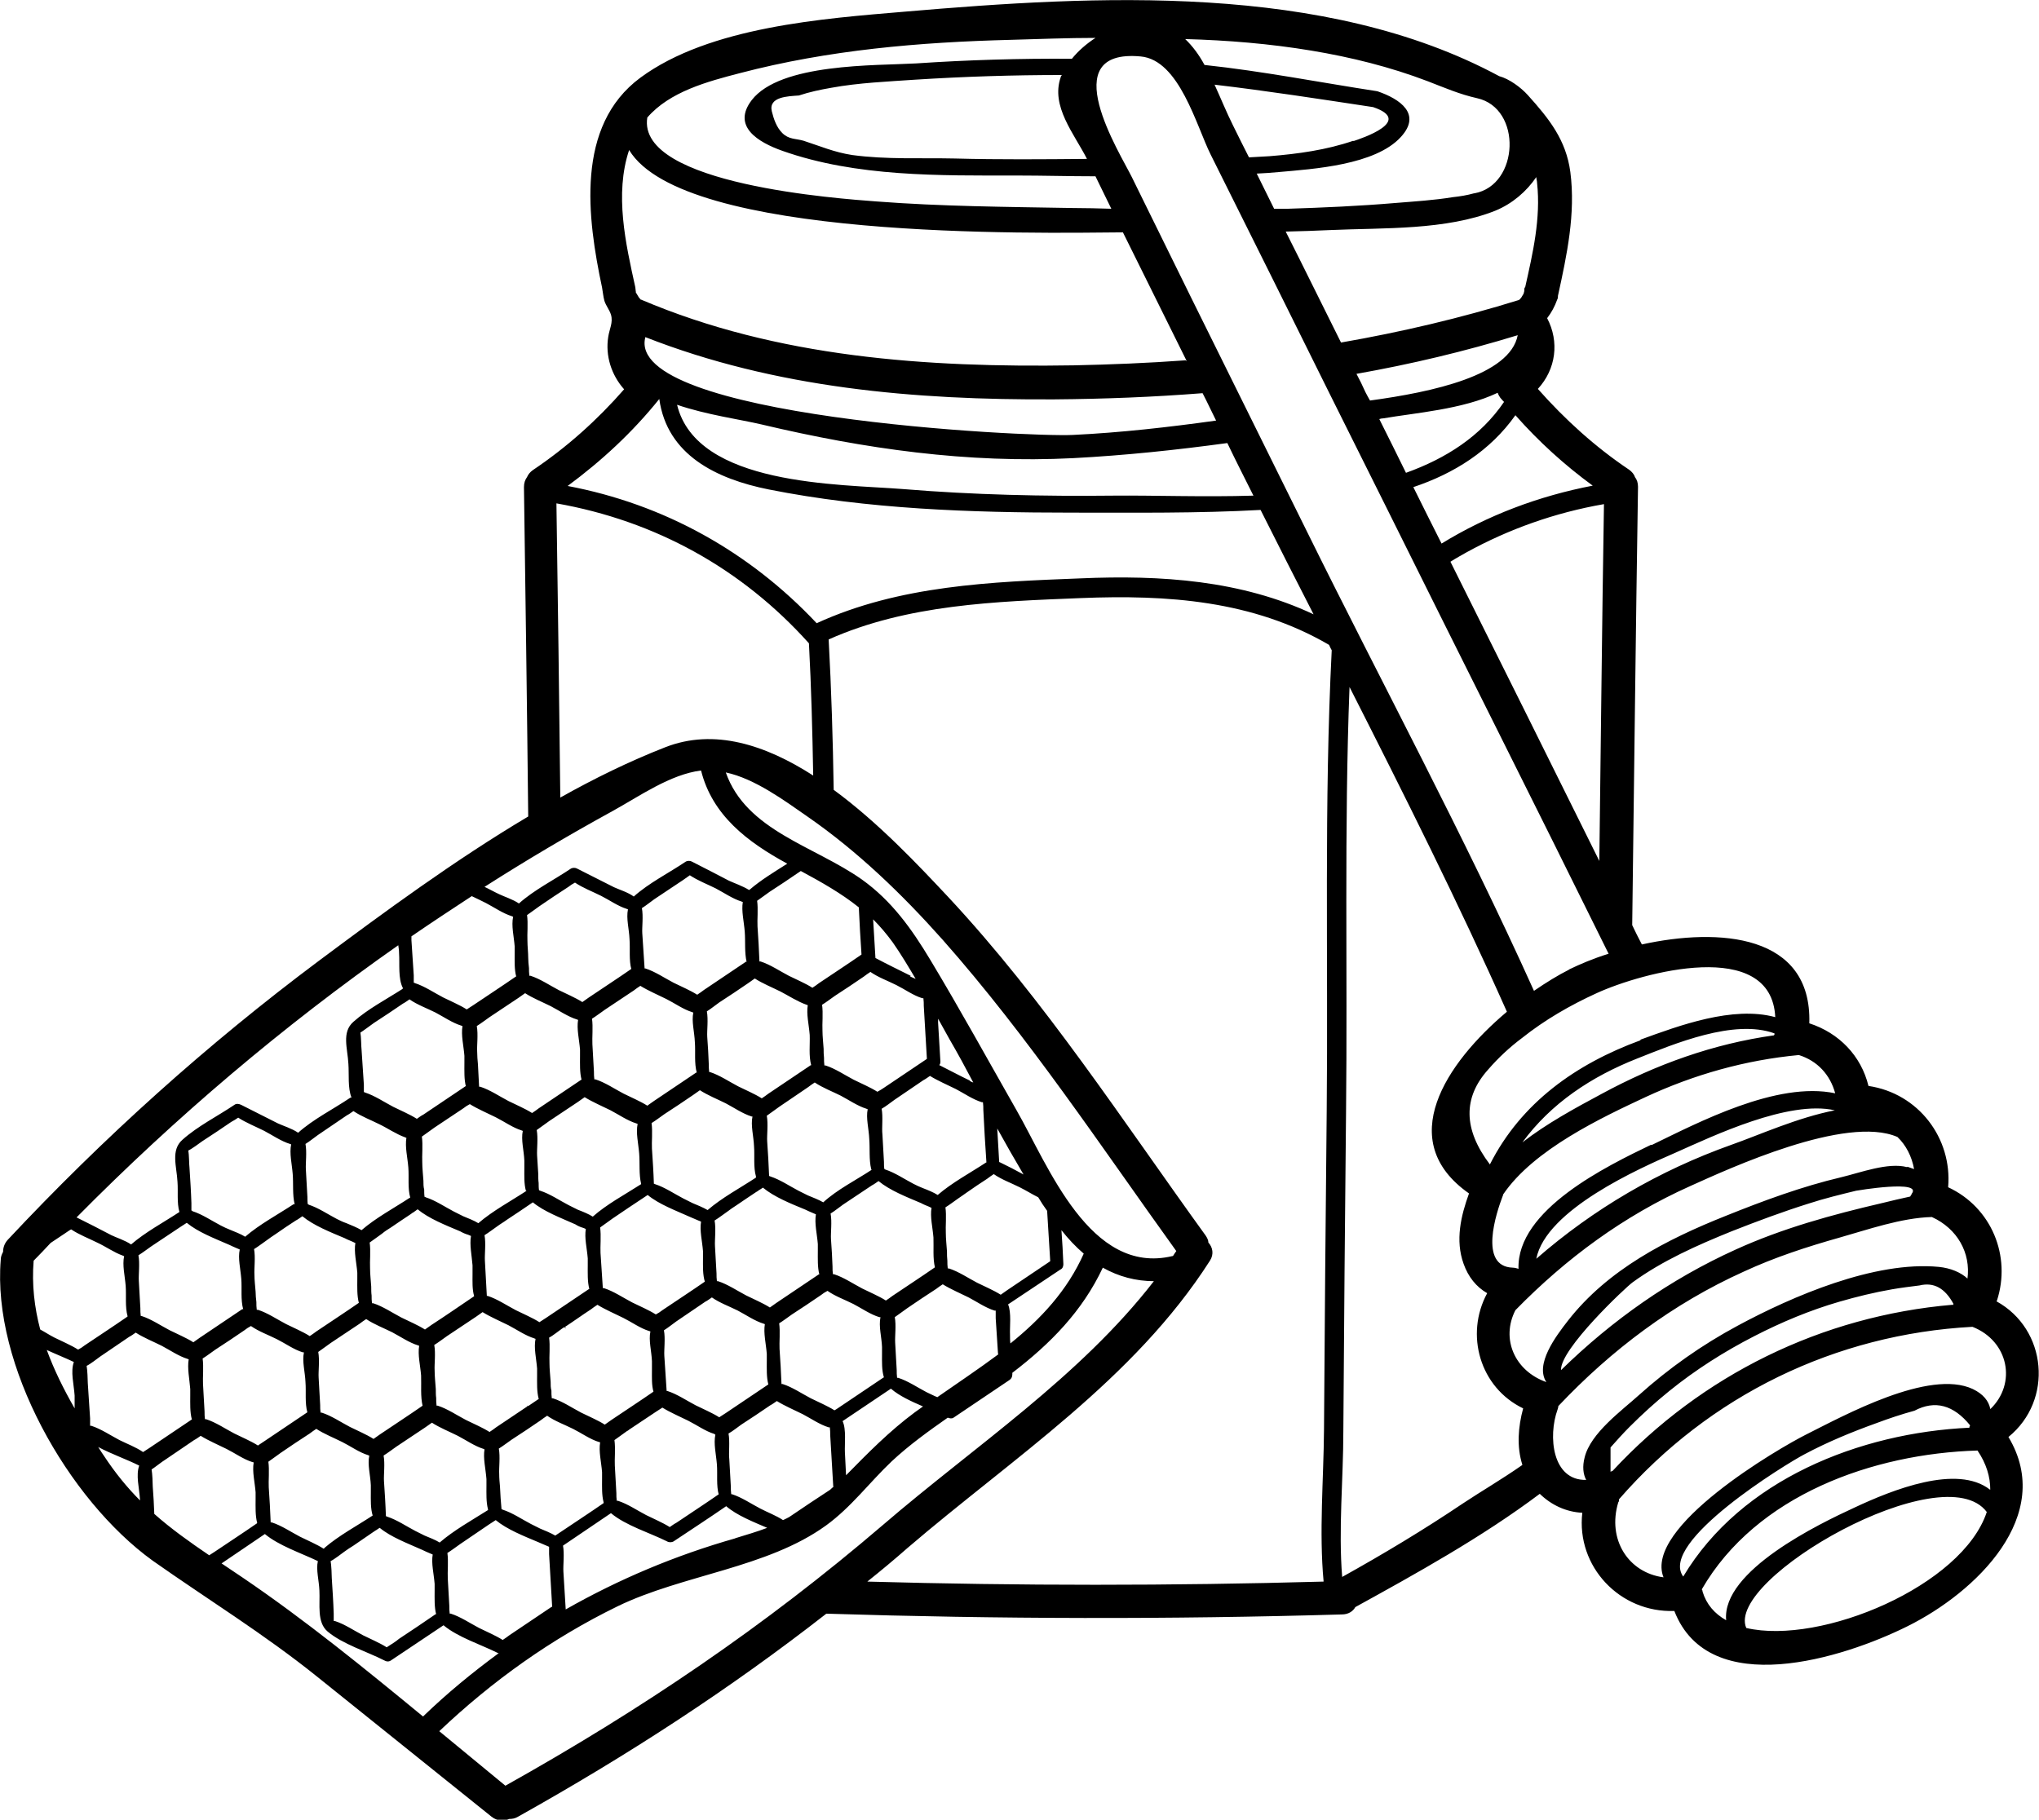 <?xml version="1.0" encoding="UTF-8"?> <svg xmlns="http://www.w3.org/2000/svg" id="Layer_2" data-name="Layer 2" viewBox="0 0 52.73 47.07"><g id="Layer_1-2" data-name="Layer 1"><path d="m1.93,36.43c0-.12,0-.23,0-.33-.02-.3-.11-.62-.02-.87-.21-.1-.46-.2-.7-.31.19.52.44,1.02.72,1.51Zm1.37-2.38h0c-.07-.25-.03-.54-.05-.79-.02-.26-.09-.53-.04-.77h0s-.02,0-.03-.01c-.23-.08-.45-.24-.67-.34-.22-.11-.46-.2-.67-.34h0c-.06.03-.12.08-.17.11-.12.08-.24.16-.36.24-.14.15-.29.31-.44.46-.05.62.02,1.21.17,1.78.13.07.25.15.37.21.2.1.42.19.61.31h0c.06-.03.12-.07.17-.11.37-.25.74-.49,1.1-.74Zm.32,4.76s0-.02,0-.03c-.02-.3-.11-.62-.02-.87-.32-.16-.72-.3-1.06-.48.05.08.1.16.15.23.29.44.6.82.93,1.15Zm1.34-2.1h0c-.05-.19-.04-.41-.04-.61,0-.06,0-.12,0-.17-.02-.26-.08-.54-.04-.77h0s-.01,0-.03-.01c-.23-.07-.46-.23-.67-.34-.22-.11-.47-.21-.67-.34t0,0c-.06.04-.11.08-.17.11-.25.17-.5.34-.75.51-.07.05-.26.2-.35.24.02.1.03.37.03.44.02.31.04.61.06.92,0,.05,0,.13,0,.19.01,0,.02,0,.03,0,.25.08.5.25.73.37.2.1.42.18.61.31t0,0c.06-.04.12-.08.17-.11.37-.25.73-.49,1.1-.74Zm1.33-2.84h0c-.07-.25-.03-.54-.05-.79-.02-.26-.09-.53-.04-.76-.02-.01-.05-.02-.07-.03-.07-.03-.14-.06-.2-.09-.39-.17-.81-.33-1.1-.57-.06.04-.11.07-.17.11-.25.17-.5.33-.75.5-.06.04-.23.17-.33.23.04.21,0,.5.01.66.01.24.03.48.04.71,0,.07,0,.13.01.2,0,0,.02,0,.02,0,.25.08.5.25.73.37.2.1.42.19.61.31t0,0c.06-.04.11-.08.17-.12.37-.25.73-.49,1.1-.74Zm.36,5.52h0c-.05-.19-.04-.41-.04-.62,0-.06,0-.12,0-.17-.02-.26-.09-.53-.05-.77h0s-.01-.01-.03-.01c-.23-.07-.45-.23-.67-.34-.22-.11-.46-.21-.67-.34t0,0c-.06.04-.11.08-.17.11-.25.17-.5.34-.75.51-.07.04-.27.2-.35.25.02.1.03.36.03.44.02.24.03.47.04.71.44.39.92.73,1.42,1.07.05-.03.09-.06.14-.09.37-.25.74-.49,1.1-.74Zm.97-8.24h0c-.06-.24-.03-.54-.05-.78-.02-.26-.09-.54-.04-.77h0s-.01,0-.03-.01c-.23-.07-.46-.23-.67-.34-.22-.11-.47-.21-.67-.34t0,0c-.06.04-.12.08-.18.11-.25.17-.5.34-.75.5-.07.05-.27.2-.36.24.02.1.02.37.03.44.02.31.04.61.05.92,0,.05,0,.12,0,.19.01,0,.02.01.03.02.25.08.5.25.73.37.08.04.16.08.24.11.12.05.28.11.39.18.37-.32.84-.57,1.25-.84Zm.33,5.39h0c-.07-.25-.03-.54-.05-.79-.01-.26-.09-.53-.04-.77t0,0s-.02,0-.03,0c-.23-.07-.45-.23-.67-.34-.22-.11-.47-.2-.67-.34h0c-.06.03-.12.07-.17.11-.25.17-.5.34-.75.5-.06.04-.23.17-.33.23.03.21,0,.51.01.66.01.24.03.48.04.71,0,.07,0,.13.01.2.01,0,.02,0,.03,0,.25.08.5.25.73.37.2.1.42.19.61.31t0,0c.06-.04.12-.08.18-.12.37-.25.73-.49,1.1-.74Zm1.33-2.84s0,0,0,0c-.05-.19-.04-.41-.04-.61,0-.06,0-.12,0-.17-.02-.26-.09-.53-.05-.77-.02,0-.04-.02-.07-.03-.06-.03-.13-.05-.2-.09-.38-.16-.81-.33-1.1-.57-.06.04-.11.08-.17.11-.17.11-.35.23-.52.35-.08.05-.16.11-.23.16-.06.04-.23.17-.33.23.04.21,0,.5.01.66,0,.15.02.3.03.44,0,.09.01.18.02.27,0,.07,0,.13.01.2,0,0,.01,0,.03,0,.25.08.5.25.73.37.2.1.42.19.61.31,0,0,0,0,0,0,.06-.04.12-.08.17-.12.37-.25.74-.49,1.1-.74Zm.36,5.51h0c-.06-.19-.05-.41-.05-.61,0-.06,0-.12,0-.18-.01-.26-.09-.53-.04-.77h0s-.02,0-.03-.01c-.23-.07-.45-.23-.67-.34-.22-.11-.47-.21-.67-.34,0,0,0,0,0,0-.06.04-.12.08-.17.12-.25.16-.5.33-.75.5-.06.04-.23.17-.32.23.03.21,0,.51.01.66.02.3.04.61.05.91,0,0,.01,0,.03,0,.25.08.5.25.73.37.2.1.42.19.61.31t0,0s.02-.01.02-.02c.37-.32.84-.57,1.25-.84Zm.78-13.65c-.13-.25-.08-.62-.1-.91,0-.07-.01-.13-.02-.2-2.98,2.09-5.76,4.45-8.32,7.04.3.15.6.3.9.46.12.06.35.13.51.24.37-.32.84-.57,1.25-.84-.07-.24-.03-.53-.05-.78-.02-.4-.18-.82.13-1.09.39-.35.91-.61,1.34-.9.05-.04.12-.03.18,0,.32.16.63.32.95.48.13.06.36.13.52.24.39-.35.91-.61,1.34-.9.01-.01.03-.01.04-.01-.1-.25-.06-.59-.08-.87-.02-.4-.18-.82.13-1.09.37-.33.85-.58,1.27-.85Zm.19,5.42h0c-.07-.24-.03-.53-.05-.78-.02-.26-.09-.53-.05-.77h0s-.02,0-.03-.01c-.23-.08-.46-.24-.67-.34-.22-.11-.46-.2-.67-.34t0,0c-.06.04-.11.08-.17.11-.25.17-.5.34-.75.51-.06.04-.22.17-.32.23.04.21,0,.5.01.66.01.24.03.47.04.71,0,.06,0,.13.01.19.01,0,.02,0,.02.01h0c.25.08.5.25.73.37.08.04.16.08.25.11.12.05.27.11.39.18.37-.32.84-.57,1.25-.84Zm.32,5.39h0c-.06-.25-.03-.54-.04-.79-.02-.26-.09-.53-.05-.77h0s-.01,0-.03-.01c-.23-.07-.46-.23-.67-.34-.22-.11-.46-.2-.67-.34,0,0,0,0,0,0-.06.04-.12.08-.17.12-.25.17-.5.33-.75.5-.06.04-.23.17-.32.23.04.21,0,.51.01.66.01.24.03.48.04.71,0,.07,0,.13.01.2,0,0,.02,0,.03,0,.25.08.5.25.73.37.2.1.42.19.61.31t0,0c.06-.04.11-.08.17-.12.37-.25.74-.49,1.1-.74Zm.35,5.39h0c-.05-.19-.04-.41-.04-.62,0-.06,0-.12,0-.17-.02-.26-.09-.53-.05-.76-.02-.01-.05-.02-.07-.03-.07-.03-.14-.06-.2-.09-.38-.17-.81-.33-1.1-.57-.04.02-.07.05-.11.07-.02.01-.04.03-.06.04-.17.12-.34.23-.51.35-.08.05-.16.1-.24.16-.07.05-.26.2-.35.24.02.1.03.37.03.44.02.31.04.61.05.92,0,.05,0,.13,0,.19.01,0,.02,0,.03,0,.25.08.5.25.73.37.2.1.42.19.61.31t0,0c.06-.04.12-.08.17-.11.05-.03.1-.07.15-.11.32-.21.63-.42.95-.64Zm1.6,1c-.44-.22-1.04-.41-1.41-.72-.45.3-.91.61-1.36.91-.06.04-.12.03-.17,0-.45-.23-1.08-.42-1.47-.75-.28-.24-.19-.7-.21-1.06-.01-.26-.09-.53-.04-.76-.44-.21-1.01-.4-1.37-.7-.37.25-.75.51-1.12.76.18.12.36.24.55.37,1.62,1.1,3.14,2.34,4.66,3.59.62-.6,1.28-1.14,1.96-1.64Zm-.83-14.65h0c-.05-.19-.04-.41-.04-.62,0-.06,0-.12,0-.18-.02-.26-.09-.53-.05-.77h0s-.01,0-.03-.01c-.23-.07-.46-.23-.67-.34-.22-.11-.47-.2-.67-.34t0,0c-.06.04-.11.08-.17.11-.25.17-.5.34-.75.5-.07.05-.27.2-.35.25.02.1.02.37.03.44.02.3.04.61.06.91,0,.05,0,.13,0,.19.01,0,.02,0,.03.01.25.08.5.25.73.37.2.1.42.19.61.31t0,0c.06-.04.11-.08.17-.11.37-.25.73-.49,1.1-.74Zm.21,5.41h0c-.05-.17-.04-.37-.04-.56,0-.08,0-.15,0-.23-.02-.26-.08-.53-.04-.76-.02-.01-.05-.02-.07-.03-.07-.02-.14-.05-.21-.09-.38-.16-.81-.33-1.1-.57-.04.03-.07.05-.11.08-.02.01-.04.02-.06.04-.17.11-.34.23-.52.35-.08.05-.16.1-.23.16-.06.04-.23.17-.32.23.03.21,0,.5.01.66,0,.16.02.32.03.48,0,.08,0,.16.01.23,0,.07,0,.13.01.2,0,0,.01,0,.03,0,.25.08.5.25.73.37.2.1.42.19.61.31,0,0,0,0,0,0,.06-.04.11-.08.17-.12.37-.24.73-.49,1.1-.74Zm.36,5.52h0c-.05-.19-.04-.41-.04-.61,0-.06,0-.12,0-.17-.02-.27-.09-.54-.05-.77h0s-.01,0-.02-.01c-.23-.07-.46-.23-.67-.34-.22-.11-.47-.21-.67-.34t0,0c-.06.04-.11.08-.17.12-.25.17-.5.33-.75.5-.06.04-.23.17-.33.23.04.21,0,.5.01.66.02.3.04.6.05.91,0,0,.02,0,.03.01.25.08.5.25.73.37.08.04.16.08.24.12.12.05.28.11.39.18.37-.32.84-.58,1.25-.84Zm.73-13.78s0,0,0,0c-.05-.18-.04-.4-.04-.61,0-.06,0-.12,0-.17-.02-.26-.09-.53-.04-.77h0s-.02,0-.03-.01c-.23-.07-.46-.23-.67-.34-.12-.06-.24-.12-.37-.18-.52.34-1.05.69-1.56,1.04,0,.04,0,.08,0,.1.02.3.04.61.06.91,0,.05,0,.13,0,.19,0,0,.02,0,.03.01.25.08.5.25.73.37.2.1.42.19.61.31,0,0,0,0,0,0,.06-.04.12-.08.17-.11.37-.25.74-.49,1.1-.74Zm.25,5.54h0c-.05-.18-.04-.39-.04-.59,0-.07,0-.13,0-.19-.01-.26-.09-.53-.04-.77h0s-.02,0-.03-.01c-.23-.07-.45-.23-.67-.34-.22-.11-.46-.21-.67-.34h0c-.06.03-.12.07-.17.11-.25.17-.5.33-.75.5-.06.04-.23.17-.32.23.03.21,0,.51.01.66,0,.16.02.32.03.48,0,.08,0,.16.02.23,0,.06,0,.13.01.19,0,0,.02,0,.03.01.25.08.5.25.73.37.08.04.16.08.24.12.12.05.28.11.39.18h0c.37-.32.84-.57,1.25-.84Zm.33,5.38s0,0,0,0c-.05-.19-.04-.41-.04-.61,0-.06,0-.12,0-.17-.02-.26-.09-.54-.04-.77h0s-.02,0-.03-.01c-.23-.07-.46-.23-.67-.34-.22-.11-.46-.21-.67-.34t0,0c-.06.04-.11.08-.17.12-.25.17-.5.33-.75.5-.06.04-.23.17-.33.23.04.21,0,.5.01.66,0,.16.02.32.03.48,0,.08,0,.16.01.23,0,.06,0,.13.01.2,0,0,.01,0,.03,0,.25.08.5.25.73.37.2.1.42.19.61.31,0,0,0,0,0,0,.06-.04.12-.08.17-.12.27-.18.54-.36.82-.55-.01,0-.02,0-.02-.01,0,0,.02,0,.03.01.09-.06.19-.13.28-.19Zm.35,5.39c-.03-.46-.05-.91-.08-1.37,0-.06,0-.13,0-.19-.02-.01-.05-.02-.07-.03-.07-.03-.14-.06-.21-.09-.38-.16-.81-.33-1.1-.57-.06.04-.11.07-.17.11-.25.17-.5.34-.75.51-.06.04-.23.17-.33.23.03.21,0,.5.01.66.01.24.03.47.04.71,0,.07,0,.13.01.2,0,0,.01,0,.03,0,.25.08.5.25.73.37.2.1.42.19.61.31t0,0c.06-.04.12-.08.17-.12.37-.25.73-.49,1.1-.74Zm.76-13.64s0,0,0,0c-.05-.19-.04-.41-.04-.61,0-.06,0-.12,0-.17-.02-.26-.09-.53-.05-.77h0s-.01,0-.03-.01c-.23-.07-.46-.23-.67-.34-.22-.11-.47-.21-.67-.34,0,0,0,0,0,0-.06.04-.11.08-.17.12-.25.17-.5.33-.75.5-.06.04-.23.17-.33.23.04.21,0,.51.01.66,0,.11.01.22.02.33.01.19.02.39.03.58,0,0,.01,0,.03,0,.25.08.5.25.73.37.2.1.42.19.61.31,0,0,0,0,0,0,.06-.04.12-.08.17-.12.37-.25.73-.49,1.1-.74Zm.2,5.41h0c-.05-.19-.04-.41-.04-.62,0-.06,0-.12,0-.17-.02-.26-.09-.53-.05-.76-.02-.01-.04-.02-.07-.03-.07-.02-.14-.05-.2-.09-.38-.17-.81-.33-1.1-.57-.22.15-.44.3-.67.45-.08.06-.17.11-.25.17-.06.04-.23.17-.33.23.04.21,0,.5.01.66.02.3.03.6.05.91,0,0,.01,0,.02,0,.25.08.5.25.73.37.2.1.42.19.61.31t0,0c.06-.04.12-.08.17-.11.37-.25.73-.49,1.1-.74Zm.37,5.52s0,0,0,0c-.05-.19-.04-.4-.04-.61,0-.06,0-.12,0-.17-.02-.26-.09-.54-.05-.77h0s-.01-.01-.03-.01c-.23-.07-.45-.23-.67-.34-.22-.11-.47-.2-.67-.34t0,0c-.06.04-.12.08-.17.12-.25.17-.5.34-.75.5-.06.04-.23.17-.33.23.04.21,0,.5.01.66,0,.11.01.21.02.32.01.2.02.39.04.59,0,0,.02,0,.03.01.25.08.5.25.73.37.08.04.16.08.24.12.12.05.27.11.39.18.05-.03.1-.07.15-.1.37-.25.74-.49,1.1-.74Zm.72-13.78h0c-.07-.24-.03-.54-.05-.79-.01-.26-.09-.53-.04-.77h0s-.02,0-.03-.01c-.23-.07-.45-.23-.67-.34-.22-.11-.46-.2-.67-.34h0c-.06.03-.12.07-.17.11-.25.16-.5.33-.75.5-.06.04-.23.17-.32.23.03.21,0,.51.01.66,0,.15.02.3.02.44,0,.09.01.18.02.27,0,.06,0,.13.01.2,0,0,.01,0,.03,0,.25.08.5.25.73.37.2.1.42.19.61.31t0,0c.06-.04.11-.08.17-.12.37-.25.74-.49,1.1-.74Zm.25,5.54h0c-.06-.24-.03-.54-.05-.78-.02-.26-.09-.54-.04-.77h0s-.01,0-.03-.01c-.23-.07-.46-.23-.67-.34-.22-.11-.46-.21-.67-.34t0,0c-.06.04-.11.08-.17.12-.25.17-.5.33-.75.5-.06.04-.23.17-.32.23.04.21,0,.5.01.66.01.16.02.32.03.48,0,.08,0,.16.01.23,0,.06,0,.13.01.19,0,0,.02,0,.03.01.25.08.5.25.73.37.08.04.16.08.24.12.13.05.28.11.39.18.36-.32.83-.57,1.25-.84Zm.32,5.38h0c-.05-.17-.04-.37-.04-.56,0-.08,0-.16,0-.23-.01-.26-.09-.54-.04-.77h0s-.02-.01-.03-.01c-.23-.07-.45-.23-.67-.34-.22-.11-.46-.21-.67-.34,0,0,0,0,0,0-.06.04-.12.08-.17.12-.23.15-.45.31-.68.46.02,0,.03,0,.03.03,0,0-.02-.02-.04-.03-.02.01-.04.03-.06.04-.06.04-.23.18-.33.23.03.21,0,.5.01.66,0,.16.02.32.03.48,0,.08,0,.16.02.23,0,.07,0,.13.01.2,0,0,.02,0,.03,0,.25.08.5.25.73.37.2.1.42.19.61.31,0,0,0,0,0,0,.06-.04.11-.08.17-.12.37-.25.74-.49,1.1-.74Zm1.12-8.25h0c-.07-.25-.03-.54-.05-.79-.01-.27-.09-.54-.04-.77h0s-.02,0-.03-.01c-.23-.07-.45-.23-.67-.34-.22-.11-.46-.21-.67-.34,0,0,0,0,0,0-.06.04-.12.08-.17.12-.23.15-.46.31-.69.46,0,0,0,0,0,0,0,0,0,0,0,0-.02.01-.04.03-.06.04-.06.04-.23.17-.33.23.03.21,0,.5.01.66.01.24.03.48.04.71,0,.06,0,.13.01.2,0,0,.02,0,.03,0,.25.08.5.25.73.37.2.1.42.19.61.31t0,0c.06-.04.11-.08.17-.12.37-.25.73-.49,1.1-.74Zm.21,5.41h0c-.06-.19-.05-.41-.05-.62,0-.06,0-.12,0-.18-.02-.26-.09-.53-.05-.76-.02-.01-.04-.02-.07-.03-.07-.03-.14-.06-.21-.09-.38-.17-.81-.33-1.1-.57-.02.01-.04.03-.06.04-.29.19-.57.38-.85.57-.06.04-.23.17-.32.23.03.21,0,.51.01.66.02.3.04.61.06.91,0,0,.01,0,.03,0,.25.08.5.25.73.37.2.1.42.19.61.31h0c.06-.03.12-.07.17-.11.37-.25.74-.49,1.1-.74Zm.36,5.51h0c-.07-.24-.03-.54-.05-.79-.02-.26-.09-.54-.04-.77h0s-.02-.01-.03-.02c-.23-.07-.45-.23-.67-.34-.22-.11-.46-.21-.67-.34,0,0,0,0,0,0-.06.04-.12.08-.17.11-.23.15-.46.31-.69.46,0,0,0,0,0,0,0,0,0,0,0,0-.02.02-.04.03-.06.04-.06.04-.23.17-.32.23.03.21,0,.51.01.66.01.24.03.47.04.71,0,.07,0,.13.01.2,0,0,.01,0,.03,0,.25.08.5.25.73.37.2.1.42.19.61.31t0,0c.06-.04.11-.08.17-.11.37-.25.74-.49,1.1-.74Zm.42,1.12c.29-.09.57-.17.83-.27-.37-.16-.78-.32-1.06-.56-.45.31-.91.61-1.36.91-.05.03-.12.03-.17,0-.44-.22-1.07-.41-1.45-.73-.41.28-.83.56-1.24.84.04.21,0,.51.01.67.02.33.04.65.06.98,1.37-.78,2.84-1.4,4.39-1.84Zm.3-14.9h0c-.06-.25-.03-.54-.05-.79-.02-.26-.09-.54-.05-.77h0s-.02,0-.03-.01c-.23-.07-.46-.23-.67-.34-.22-.11-.46-.2-.67-.34t0,0c-.06.04-.11.08-.17.12-.25.17-.5.33-.75.5-.06.04-.22.17-.32.23.04.21,0,.5.01.65.02.31.04.61.06.91,0,0,.02,0,.02,0,.25.08.5.25.73.37.2.1.42.19.61.31t0,0c.06-.04.12-.08.17-.12.37-.25.73-.49,1.1-.74Zm.08-1.88c.29-.25.64-.46.97-.67-1.03-.56-1.94-1.25-2.23-2.41-.8.1-1.6.67-2.29,1.05-1.13.62-2.23,1.27-3.31,1.96.13.06.25.13.38.19.12.06.35.13.51.24.39-.35.91-.61,1.34-.9.05-.03.12-.03.17,0,.32.16.63.32.95.48.13.06.36.13.51.24.39-.35.91-.61,1.34-.9.05-.03.12-.03.17,0,.32.16.64.33.95.49.13.06.36.14.52.24Zm.16,7.42h0c-.07-.24-.03-.54-.05-.78-.01-.26-.09-.54-.04-.77,0,0,0,0,0,0,0,0-.01,0-.02,0-.23-.07-.46-.23-.67-.34-.22-.11-.47-.21-.67-.34t0,0c-.06.04-.11.08-.17.12-.25.17-.5.34-.75.5-.06.04-.23.17-.33.23.03.21,0,.5.01.66.02.3.04.6.05.91,0,0,.02,0,.03.01.25.08.5.25.73.37.08.04.16.08.24.12.12.05.27.11.39.18.37-.32.84-.57,1.25-.84Zm.32,5.38h0c-.05-.19-.04-.41-.04-.62,0-.06,0-.12,0-.17-.02-.26-.09-.54-.05-.77h0s-.01,0-.03-.01c-.23-.07-.46-.23-.67-.34-.22-.11-.47-.2-.67-.34t0,0c-.06.04-.11.08-.17.11-.25.17-.5.34-.75.51-.06.04-.22.17-.32.23.04.21,0,.5.01.66.02.3.04.6.06.91,0,0,.01,0,.02,0,.25.08.5.25.73.37.2.1.42.19.61.31t0,0c.06-.04.12-.08.17-.11.37-.25.73-.49,1.1-.74Zm1.16-15.76c-.02-1.14-.05-2.28-.11-3.41-1.74-1.94-3.98-3.17-6.53-3.62.04,2.53.07,5.07.1,7.61.89-.5,1.79-.94,2.71-1.3,1.27-.5,2.6-.06,3.83.73Zm-.05,7.51h0c-.07-.25-.03-.54-.04-.79-.02-.26-.09-.54-.05-.77h0s-.01,0-.03-.01c-.23-.08-.46-.23-.67-.34-.22-.11-.47-.21-.67-.34t0,0c-.06.04-.11.08-.17.12-.25.17-.5.34-.75.5-.06.04-.22.17-.32.23.04.21,0,.5.01.66.02.24.03.48.04.71,0,.06,0,.13.01.2,0,0,.01,0,.02,0,.25.08.5.25.73.37.2.1.42.19.61.31,0,0,0,0,0,0,.06-.04.12-.08.17-.12.37-.25.73-.49,1.1-.74Zm.21,5.41h0c-.05-.19-.04-.41-.04-.62,0-.06,0-.12,0-.17-.02-.26-.09-.53-.05-.77-.02-.01-.05-.02-.07-.03-.07-.03-.14-.06-.2-.09-.39-.16-.81-.33-1.1-.57-.04.03-.08.05-.11.07-.02.02-.04.03-.06.04-.17.11-.34.23-.52.35-.08.05-.15.1-.23.16-.06.04-.23.17-.33.23.04.21,0,.51.01.66.01.24.03.48.04.71,0,.06,0,.13.01.2.01,0,.02,0,.03,0,.25.08.5.25.73.37.2.1.42.19.61.31t0,0c.06-.04.11-.08.17-.12.37-.25.73-.49,1.1-.74Zm.36,5.5c-.03-.45-.05-.9-.08-1.35,0-.06,0-.13-.01-.2,0,0-.01,0-.03,0-.23-.07-.46-.23-.67-.34-.22-.11-.46-.21-.67-.34t0,0c-.06.04-.11.08-.17.11-.25.17-.5.34-.75.5-.06.04-.22.17-.33.23.04.21,0,.51.02.66.01.24.03.47.04.71,0,.06,0,.13.01.2,0,0,.01,0,.02,0,.25.08.5.25.73.37.19.1.41.18.59.3.06-.03.11-.05.16-.08.01,0,.02-.02.03-.02.34-.23.68-.46,1.02-.68.03-.02.05-.05.08-.07Zm.73-13.77c-.03-.41-.05-.82-.07-1.23-.45-.36-.96-.65-1.5-.94-.02.01-.04.03-.06.04-.25.17-.5.34-.75.5-.06.04-.23.17-.32.23.03.21,0,.5.01.66.02.31.04.61.05.91,0,0,.01,0,.03,0,.25.08.5.25.73.37.2.1.42.19.61.31,0,0,0,0,0,0,.06-.04.12-.08.17-.12.37-.25.74-.49,1.1-.74Zm.25,5.54h0c-.06-.24-.03-.54-.05-.78-.01-.26-.09-.54-.04-.77h0s-.02,0-.03-.01c-.23-.07-.46-.23-.67-.34-.22-.11-.46-.2-.67-.34t0,0c-.06.04-.12.08-.17.12-.25.17-.5.34-.75.51-.06.04-.23.17-.32.23.04.21,0,.51.01.66.02.3.04.6.05.9,0,0,.02,0,.03.01.25.08.5.25.73.37.08.04.16.08.24.12.12.05.28.11.4.18.36-.33.84-.57,1.25-.84Zm.33,5.39h0c-.06-.19-.05-.41-.05-.61,0-.06,0-.12,0-.18-.01-.26-.09-.53-.04-.77,0,0,0,0,0,0,0,0-.02,0-.03,0-.23-.07-.46-.23-.67-.34-.22-.11-.47-.2-.67-.34h0c-.06.03-.12.07-.17.11-.25.17-.5.34-.75.5-.06.04-.23.17-.33.23.03.21,0,.51.01.66.02.3.04.61.05.91,0,0,.02,0,.03,0,.25.08.5.25.73.37.2.1.42.19.61.31h0c.06-.03.12-.08.17-.11.37-.25.73-.49,1.1-.74Zm.68-10.37s.09.04.14.06c-.19-.32-.38-.64-.59-.94-.16-.22-.33-.42-.51-.6.02.33.04.67.06,1,0,0,0,0,0,0,.3.16.61.31.91.46Zm.12,11.27c.07-.05.14-.1.21-.15-.3-.13-.61-.27-.83-.46-.42.28-.83.56-1.25.84.1.2.05.61.06.8.01.2.02.4.03.6.57-.58,1.12-1.14,1.78-1.63Zm.31-9.15c-.03-.45-.05-.91-.08-1.36,0-.06,0-.13-.01-.2,0,0-.01,0-.03,0-.23-.07-.45-.23-.67-.34-.22-.11-.47-.2-.67-.34t0,0c-.06.04-.12.08-.17.12-.25.17-.5.34-.75.5-.06.04-.23.17-.33.23.03.21,0,.51.01.66,0,.16.02.32.03.48,0,.08,0,.15.01.23,0,.07,0,.13.01.2,0,0,.01,0,.03,0,.25.08.5.25.73.37.2.1.42.19.61.31h0c.06-.03.12-.07.18-.11.37-.25.73-.49,1.1-.74Zm.21,5.41s0,0,0,0c-.06-.24-.03-.53-.04-.78-.02-.26-.09-.53-.05-.77-.02,0-.04-.02-.07-.03-.07-.03-.13-.05-.2-.09-.38-.16-.81-.33-1.1-.57-.06.04-.11.08-.17.11-.25.17-.5.33-.75.5-.06.04-.22.17-.32.23.04.21,0,.5.01.66.02.24.03.48.04.71,0,.07,0,.13.01.2,0,0,.01,0,.03,0,.25.08.5.25.73.37.2.1.42.19.61.31,0,0,0,0,0,0,.06-.04.12-.08.17-.12.37-.25.74-.49,1.1-.74Zm.9-4.83s.05.03.09.04c-.2-.38-.4-.75-.61-1.11-.1-.18-.2-.36-.3-.54v.1c.02.34.04.68.06,1.01,0,.04-.01.07-.03.09.26.13.52.27.79.4Zm.43,2.11c-.03-.45-.06-.91-.08-1.36,0-.06,0-.13-.01-.2,0,0-.02,0-.03,0-.23-.07-.46-.23-.67-.34-.22-.11-.46-.21-.67-.34t0,0c-.06.04-.11.08-.17.11-.25.17-.5.34-.75.51-.06.04-.22.17-.33.23.04.21,0,.5.02.66.01.24.03.47.04.71,0,.06,0,.13.01.19,0,0,.02,0,.02.01.25.08.5.25.73.37.08.04.16.08.24.11.13.05.28.11.39.18.37-.32.84-.57,1.25-.84Zm.3,4.95c-.02-.31-.04-.62-.06-.92,0-.07,0-.13,0-.2,0,0-.01,0-.03,0-.23-.07-.46-.23-.67-.34-.22-.11-.46-.21-.67-.34,0,0,0,0,0,0-.06.04-.12.08-.17.12-.25.16-.5.33-.75.5-.06.04-.23.17-.32.23.04.21,0,.5.01.66.01.24.03.48.04.71,0,.06,0,.13.01.2,0,0,.02,0,.03,0,.25.08.5.25.73.37.09.04.18.09.28.13.53-.37,1.07-.73,1.58-1.11Zm.04-4.96c.21.1.42.21.62.32-.23-.39-.46-.79-.68-1.19.02.29.03.58.05.87Zm1.31,2.56c-.03-.43-.05-.87-.08-1.3-.08-.11-.16-.23-.23-.35-.16-.08-.32-.18-.48-.26-.22-.11-.47-.2-.67-.34,0,0,0,0,0,0-.06.04-.12.08-.17.12-.17.11-.35.23-.52.35-.08.06-.16.11-.23.16-.06.04-.23.17-.33.23.03.21,0,.5.01.66,0,.16.02.32.03.48,0,.08,0,.16.01.24,0,.06,0,.13.01.2,0,0,.01,0,.03,0,.25.08.5.25.73.37.2.1.42.19.61.31,0,0,0,0,0,0,.06-.04.11-.08.17-.12.37-.25.73-.49,1.1-.74Zm.87-.19c-.21-.18-.4-.38-.58-.61.02.29.04.59.05.88,0,.07-.03.12-.08.14t0,0c-.45.3-.9.6-1.35.9.09.21.04.59.05.78,0,.08,0,.16.01.23.78-.63,1.47-1.36,1.9-2.33Zm-3.32-28.33c1.13.03,2.26.02,3.4.01-.33-.65-.94-1.36-.68-2.11,0-.02.02-.04.03-.06-1.26,0-2.52.04-3.78.12-.72.05-1.47.08-2.18.21-.29.05-.57.11-.84.2-.28.02-.79.03-.7.41.05.2.12.41.27.56.17.17.34.14.55.2.43.14.8.3,1.26.37.89.12,1.78.07,2.67.09Zm4.03,1.3c-.14-.28-.27-.56-.41-.84-.68,0-1.35-.02-2.02-.02-2.01,0-4.16.04-6.08-.64-.62-.22-1.31-.63-.79-1.31.74-.96,3.2-.89,4.25-.95,1.34-.09,2.68-.13,4.03-.12.17-.21.38-.39.61-.54-.73,0-1.46.03-2.19.05-2.36.06-4.71.26-7,.86-.85.22-1.82.48-2.4,1.15-.28,1.74,5.01,2.1,5.92,2.17,1.69.13,3.37.14,5.06.17.35,0,.69.01,1.04.02Zm1.12,27.74c-.49,0-.93-.12-1.34-.35-.53,1.13-1.36,1.97-2.34,2.72,0,.01,0,.03,0,.04,0,.07-.03.12-.08.15,0,0,0,0,0,0-.48.32-.96.65-1.44.97-.04.03-.1.02-.15,0-.5.35-1,.71-1.45,1.13-.57.54-1.05,1.19-1.7,1.66-1.52,1.1-3.7,1.27-5.39,2.09-1.7.83-3.24,1.93-4.61,3.23.57.47,1.14.94,1.71,1.41,3.52-1.97,6.7-4.12,9.77-6.75,2.36-2.03,5.08-3.82,7-6.3Zm.48-.66s.05-.08.08-.12c-1.95-2.71-3.82-5.54-6.04-8.05-1.05-1.18-2.2-2.29-3.5-3.19-.59-.41-1.36-.98-2.11-1.14.53,1.51,2.29,1.9,3.52,2.77.77.55,1.29,1.28,1.77,2.08.77,1.28,1.49,2.59,2.23,3.89.82,1.43,1.9,4.28,4.03,3.77,0,0,0,0,.01,0Zm.35-23.14c-.55-1.11-1.1-2.22-1.65-3.33-2.28.02-11.37.2-12.77-2.13-.38,1.14-.09,2.42.16,3.55,0,.03.01.06.01.09,0,0,0,0,0,.01.01.03.01.03,0,.03,0,0,0,.01.02.03.02.03.04.07.06.1h0s.05.06.05.06c0,0,0,0,.01,0,3.52,1.5,7.39,1.76,11.18,1.7.97-.02,1.94-.06,2.9-.13Zm.76,1.54c-.12-.24-.23-.48-.35-.71-1.27.1-2.55.15-3.83.16-3.61.02-7.22-.29-10.58-1.61-.55,2.07,9.87,2.59,11.06,2.53,1.24-.06,2.47-.2,3.69-.37Zm.97,1.95c-.23-.46-.46-.91-.68-1.37-1.32.18-2.65.32-3.98.39-2.74.14-5.4-.24-8.06-.87-.55-.13-1.43-.25-2.19-.51.51,2.1,4.19,2.05,5.84,2.18,1.82.15,3.63.19,5.45.17,1.05-.01,2.32.04,3.62,0Zm1.55,3.06c-.46-.9-.92-1.8-1.37-2.7-1.63.09-3.28.07-4.89.07-2.6,0-5.27-.09-7.83-.6-1.35-.27-2.63-.89-2.83-2.34-.69.86-1.49,1.6-2.37,2.25,2.49.47,4.7,1.7,6.44,3.55,2.14-.98,4.51-1.07,6.83-1.16,2.08-.09,4.15.05,6.02.93Zm.47.93s-.05-.09-.07-.14c-1.97-1.15-4.18-1.3-6.42-1.21-2.2.09-4.48.16-6.52,1.07.07,1.29.11,2.59.13,3.89,1.16.85,2.2,1.96,2.96,2.77,2.5,2.68,4.52,5.8,6.66,8.76.04.06.07.12.07.18.11.12.15.3.04.47-1.97,3.08-5.09,5.09-7.82,7.43-.34.3-.69.59-1.04.87,3.93.11,7.87.11,11.8,0-.12-1.28,0-2.64.01-3.92.02-2.75.04-5.5.07-8.26.04-3.96-.07-7.96.13-11.92Zm.56-13.17c.21-.07,1.57-.52.51-.88-1.39-.21-2.74-.42-4.1-.58.16.35.31.72.48,1.06.13.27.27.54.41.82.18-.01.35-.02.53-.03.74-.06,1.47-.16,2.17-.4Zm.43,6.71c1.62-.22,3.62-.65,3.82-1.69-1.37.42-2.76.75-4.17,1,.08.15.16.31.23.47.04.08.08.15.12.22Zm2.7-5.36c1.16-.21,1.24-2.2.07-2.46-.45-.1-.84-.27-1.28-.44-.97-.37-1.98-.62-3-.79-1.08-.18-2.18-.27-3.27-.3.19.18.36.41.5.67,1.5.16,2.97.45,4.47.68.59.2,1.15.59.61,1.18-.66.73-2.26.83-3.16.91-.19.02-.38.03-.57.04l.45.91c.12,0,.23,0,.34,0,.93-.03,1.86-.07,2.8-.15.49-.04.99-.07,1.48-.15.19-.02.37-.05.55-.1Zm.77,5.4s-.07-.07-.1-.11c-.03-.04-.05-.08-.07-.13-.9.43-2.14.52-2.95.66-.04,0-.08.01-.11.02.23.46.46.92.69,1.39,1.03-.37,1.93-.94,2.54-1.84Zm.47,27.49c-.15-.47-.11-.98.02-1.46-1.12-.54-1.51-1.91-.93-2.98-.28-.16-.49-.42-.61-.76-.22-.61-.07-1.24.14-1.82-1.94-1.36-.6-3.37.98-4.7-1.26-2.83-2.66-5.62-4.07-8.4-.14,3.66-.05,7.34-.09,10.99-.03,2.75-.05,5.5-.07,8.26,0,1.23-.13,2.54-.03,3.77,1.06-.59,2.11-1.22,3.12-1.9.45-.3,1-.62,1.53-.99Zm1.83-25.32c-.74-.54-1.41-1.15-2.01-1.83-.65.92-1.59,1.51-2.64,1.86.24.49.49.98.73,1.46,1.19-.73,2.51-1.23,3.92-1.5Zm-1.76-5.13c.2-.89.41-1.79.31-2.71,0-.05-.02-.1-.02-.15-.25.37-.62.69-1.06.87-1.28.51-2.89.44-4.25.5-.39.02-.78.03-1.17.04.48.95.95,1.91,1.43,2.87,1.55-.27,3.09-.63,4.6-1.1.01,0,.05-.05.06-.06.02-.03.04-.07.06-.1,0-.01.01-.02.01-.03,0,0,0-.02.01-.04,0,0,0,0,0-.01,0-.03,0-.06.01-.09Zm1.13,17.64c.29-.14.64-.29,1.03-.41-1.89-3.83-3.81-7.64-5.71-11.47-1-2-2-4.01-2.99-6.01-.53-1.06-1.06-2.13-1.59-3.19-.37-.74-.81-2.45-1.81-2.54-2.25-.21-.54,2.49-.23,3.12.51,1.04,1.02,2.07,1.53,3.11,1,2.02,2,4.04,3,6.06,1.95,3.95,4.06,7.86,5.87,11.88.32-.22.63-.41.91-.55Zm.79-2.81c.04-3.08.07-6.16.12-9.23-1.27.22-2.47.65-3.56,1.25-.14.08-.27.15-.41.24,1.29,2.58,2.57,5.16,3.85,7.74Zm1.07,4.62c.99-.36,2.38-.88,3.48-.58-.1-2.07-3.44-1.16-4.62-.62-.68.31-1.34.69-1.93,1.16-.32.24-.61.51-.87.81-.66.73-.65,1.55.04,2.46.81-1.6,2.23-2.6,3.89-3.21Zm3.46-.13v-.03c-1.05-.38-2.59.27-3.55.65-1.19.47-2.23,1.16-2.97,2.17.63-.49,1.37-.89,2.04-1.25,1.42-.77,2.9-1.3,4.47-1.52t0-.01Zm-3.18,2.86c1.2-.58,3.24-1.66,4.75-1.34-.13-.48-.46-.84-.94-.99-1.38.13-2.7.5-3.97,1.09-1.11.52-2.89,1.35-3.68,2.52,0,.01,0,.03-.01.04-.16.42-.63,1.82.26,1.85.06,0,.11.02.15.03-.05-1.53,2.29-2.66,3.43-3.21Zm4.74-.9c-1.2-.27-3.14.66-4.13,1.1-.92.4-3.34,1.47-3.59,2.74,1.48-1.29,3.17-2.28,5.05-2.95.71-.25,1.7-.7,2.67-.89Zm1.98,2.17c.33-.39-1.43-.09-1.43-.09h0c-.41.1-.82.2-1.22.33-.67.21-1.34.46-2,.72-.89.36-1.79.76-2.56,1.32-.18.13-1.88,1.73-1.85,2.27,1.32-1.29,2.82-2.35,4.52-3.12,1.21-.55,2.49-.9,3.78-1.2.25-.06.49-.12.73-.17.01-.02.02-.04.04-.06Zm-.1-.71c.06.02.11.04.17.06-.06-.33-.21-.62-.43-.83-1.33-.58-4.36.82-5.36,1.27-1.72.77-3.21,1.87-4.52,3.21-.38.74-.02,1.57.8,1.86-.3-.46.24-1.18.56-1.59,1.03-1.32,2.55-2.1,4.08-2.71.97-.39,1.97-.76,2.99-1,.5-.12,1.21-.39,1.7-.26Zm1.17,3.58s.01-.02.02-.03c-.22-.41-.51-.57-.88-.48-.24.03-.48.06-.71.1-.46.08-.91.19-1.36.32-.76.22-1.5.53-2.2.89-.78.4-1.52.87-2.2,1.42-.36.29-.7.6-1.03.93-.17.17-.33.35-.49.53,0,.21,0,.42,0,.63.02-.01.03-.02.05-.02,2.31-2.49,5.42-4.01,8.79-4.3Zm.88,5.35c-1.12-1.5-6.77,1.73-6.22,3,1.93.45,5.59-1.09,6.22-3Zm-.5-6.03c.09-.67-.26-1.3-.92-1.6-.79.02-1.67.33-2.38.53-.85.24-1.68.51-2.48.88-1.84.83-3.43,2.03-4.8,3.48,0,.03-.01.06-.02.09-.25.69-.14,1.84.74,1.82-.08-.15-.1-.35-.04-.58.15-.63.97-1.22,1.4-1.61.78-.7,1.63-1.3,2.56-1.8,1.41-.76,3.54-1.68,5.2-1.52.3.03.57.14.75.31Zm.05,3.85s0-.04.02-.06c-.43-.53-.91-.66-1.44-.38-.33.09-.66.2-.98.32-.64.23-1.27.49-1.87.81-.46.24-3.78,2.27-3.13,3.16,1.5-2.51,4.57-3.72,7.4-3.85Zm.54,1.6c0-.33-.1-.67-.33-1.01-2.7.08-5.72,1.15-7.13,3.59.01.02.02.03.02.06.1.33.31.57.61.74-.12-1.28,2.42-2.5,3.31-2.91,1-.47,2.66-1.13,3.51-.47Zm0-2.08c.69-.66.48-1.76-.46-2.13-3.54.19-6.8,1.77-9.14,4.46,0,.03,0,.06-.02.08-.29.96.26,1.82,1.17,1.94-.52-1.3,2.98-3.34,3.7-3.7.96-.48,3.17-1.7,4.3-1.17.27.13.41.31.45.51Zm.16-2.79c1.31.72,1.48,2.56.31,3.51,1.22,2.03-.84,4.02-2.62,4.9-1.65.82-5.12,1.92-6.02-.4-1.41.05-2.54-1.15-2.38-2.54-.42-.02-.8-.2-1.1-.49-1.49,1.12-3.21,2.07-4.77,2.93-.06.11-.18.19-.35.19-4.45.13-8.89.12-13.33-.02-2.51,1.96-5.13,3.66-7.97,5.25-.08.05-.16.06-.23.06-.14.06-.31.06-.46-.06-1.51-1.21-3.01-2.42-4.52-3.63-1.37-1.1-2.82-1.99-4.24-2.99C1.76,38.79-.21,35.31.02,32.58c0-.08.03-.14.06-.2,0-.1.03-.21.12-.31,2.47-2.64,5.16-5.06,8.05-7.22,1.69-1.26,3.51-2.6,5.41-3.73-.03-2.84-.07-5.68-.11-8.52,0-.11.03-.19.08-.26.03-.07.08-.13.15-.18.88-.59,1.67-1.3,2.36-2.09-.33-.37-.49-.87-.41-1.36.03-.2.13-.37.07-.57-.04-.13-.13-.23-.17-.36-.03-.11-.04-.23-.06-.34-.38-1.79-.7-4.18.99-5.43,1.79-1.32,4.73-1.53,6.86-1.71,4.91-.42,10.84-.76,15.35,1.67.26.07.56.29.74.49.55.61.99,1.16,1.1,1.99.14,1.08-.09,2.15-.32,3.2,0,.03,0,.07-.02.1-.06.17-.15.34-.26.48.32.61.23,1.32-.24,1.83.7.79,1.48,1.5,2.36,2.09.07.05.13.12.15.19.05.06.08.15.08.25-.06,3.78-.1,7.56-.15,11.34.08.17.16.33.25.5,2-.44,4.4-.27,4.33,2.04.77.25,1.34.84,1.53,1.62,1.29.19,2.17,1.35,2.06,2.62,1.12.52,1.64,1.78,1.26,2.94"></path></g></svg> 